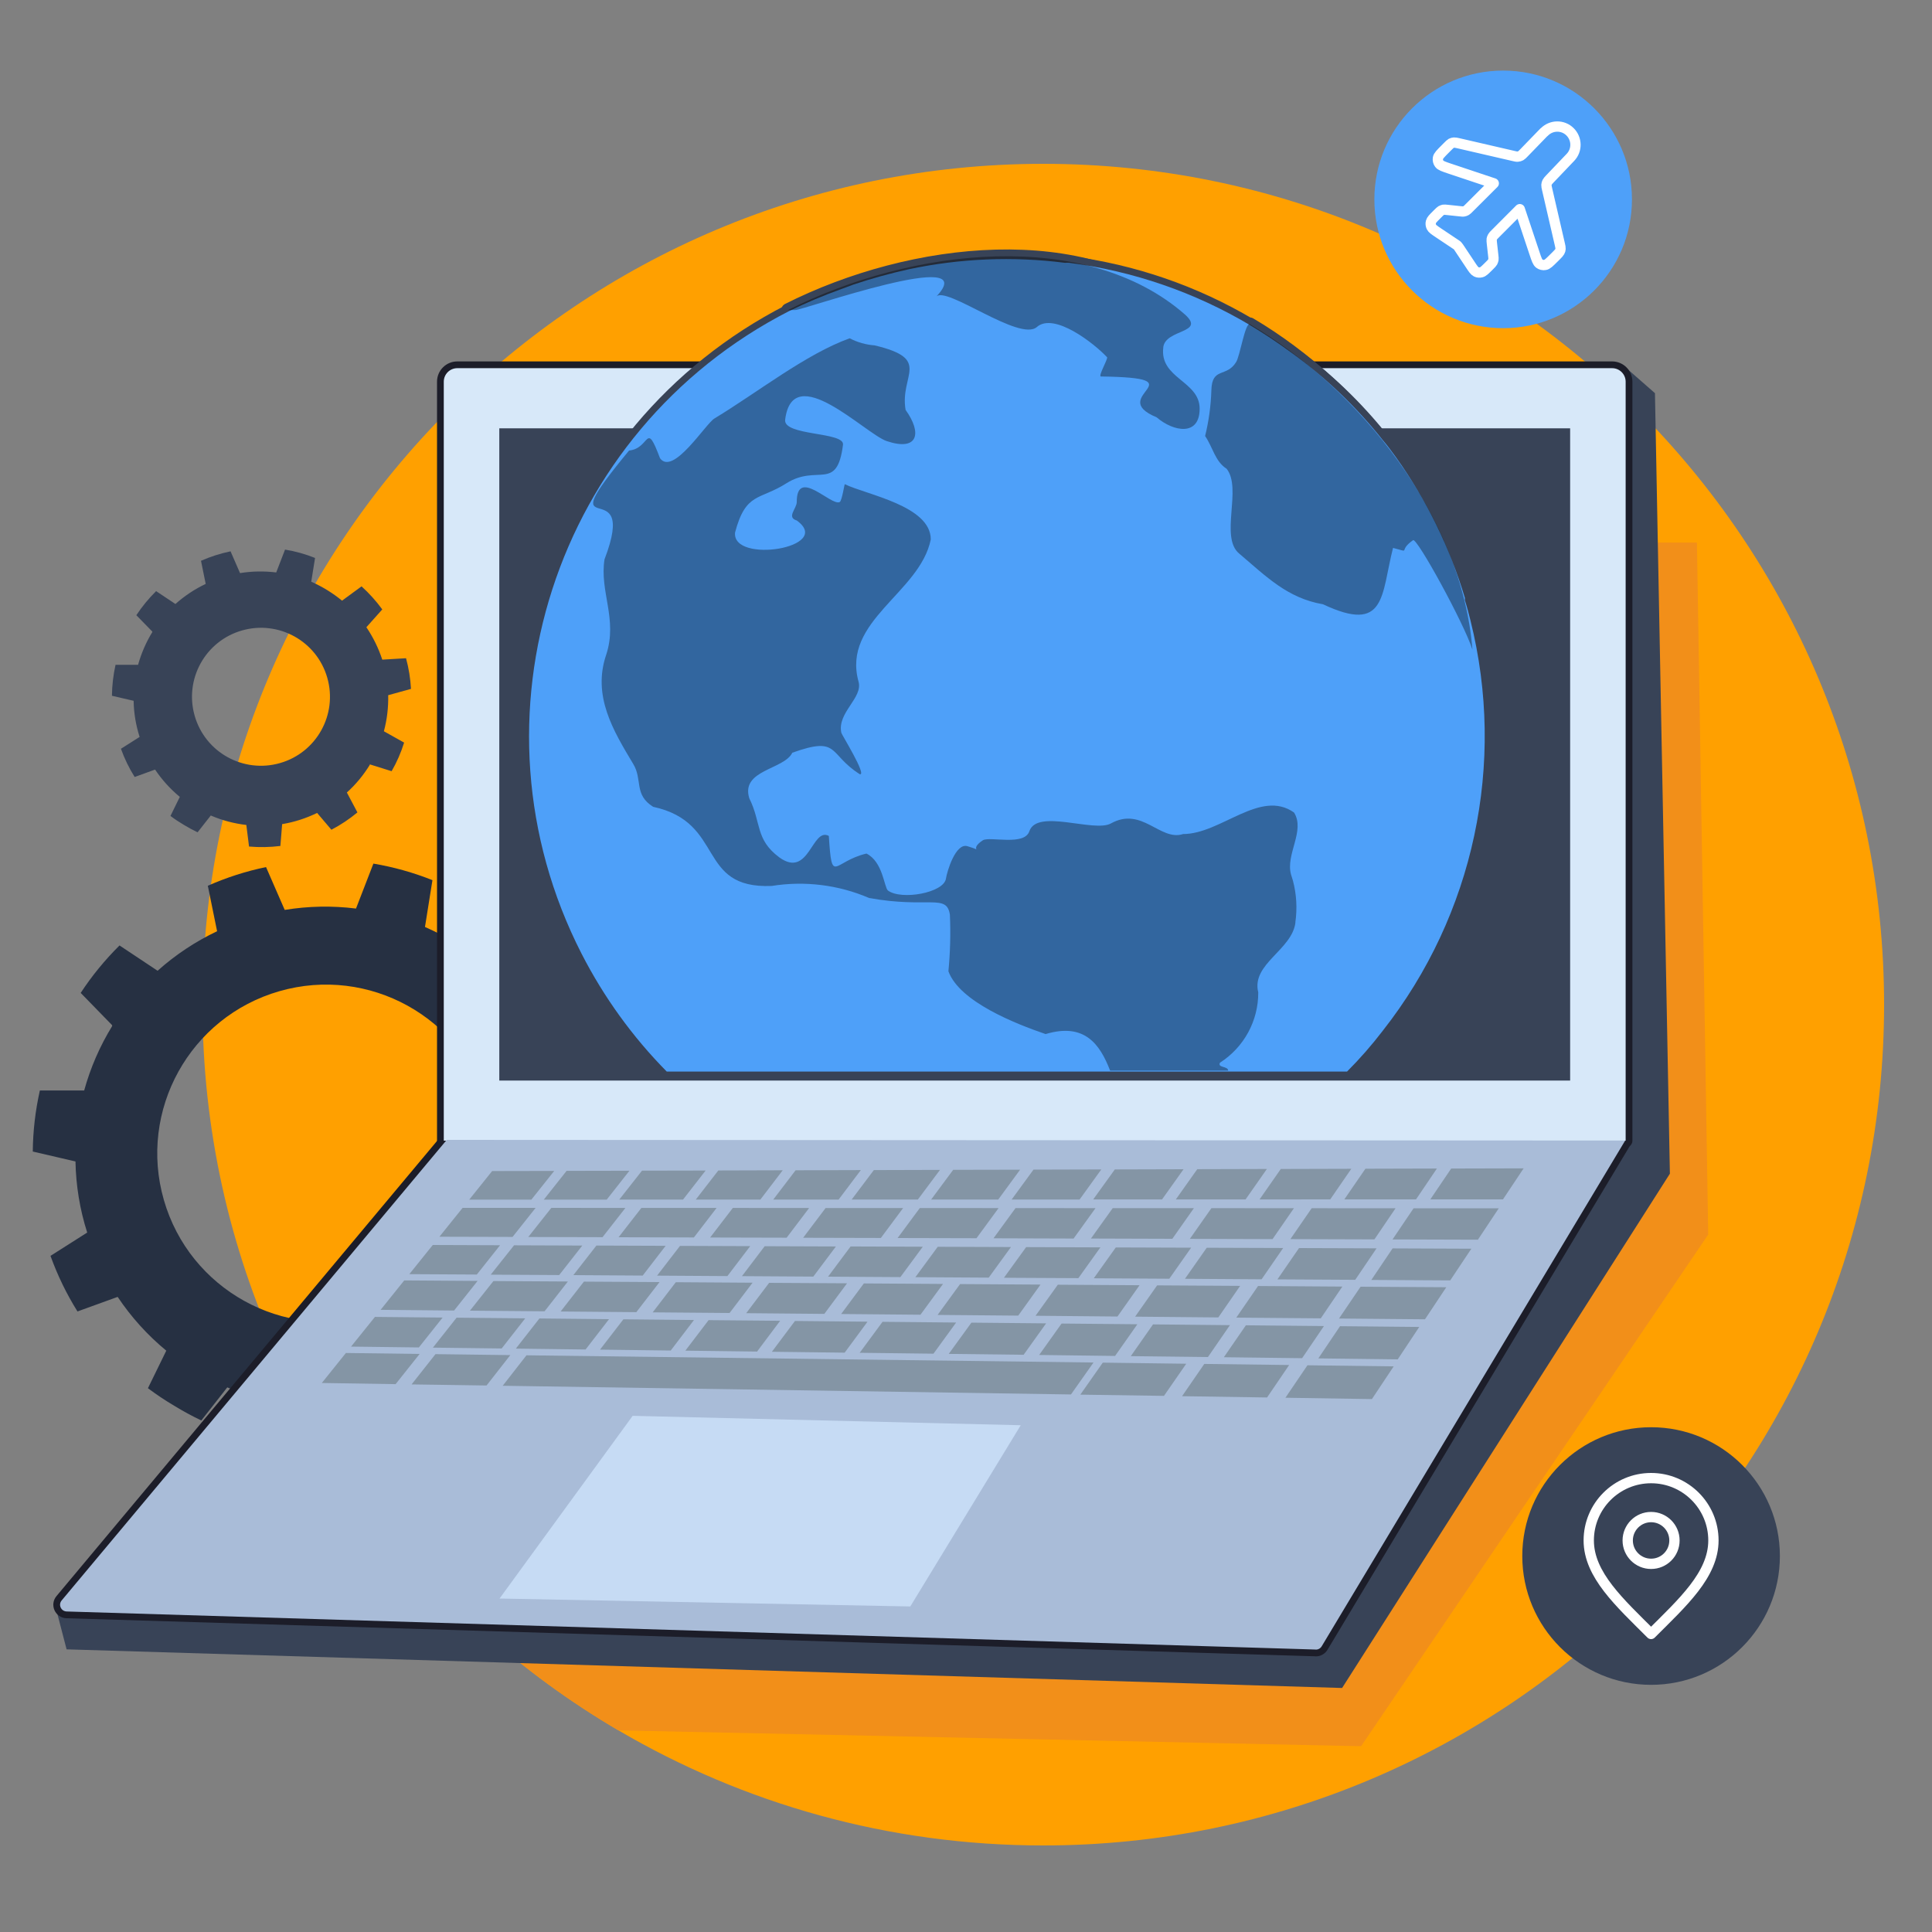 <?xml version="1.0" encoding="UTF-8"?>
<svg xmlns="http://www.w3.org/2000/svg" viewBox="0 0 300 300">
  <rect x="0" y="0" width="300" height="300" fill="#808080" stroke="none"/>
  <defs>
    <style>
      .cls-1 {
        fill: #d7e8f9;
      }

      .cls-1, .cls-2, .cls-3, .cls-4, .cls-5, .cls-6, .cls-7, .cls-8, .cls-9, .cls-10, .cls-11 {
        stroke-width: 0px;
      }

      .cls-2 {
        fill: #384357;
      }

      .cls-3 {
        fill: #ffa000;
      }

      .cls-4 {
        fill: #4ea0f9;
      }

      .cls-12 {
        isolation: isolate;
      }

      .cls-5 {
        fill: #8495a5;
      }

      .cls-6 {
        fill: #a9bcd8;
      }

      .cls-7, .cls-13, .cls-14, .cls-15 {
        fill: none;
      }

      .cls-8 {
        fill: #f28f19;
      }

      .cls-9 {
        fill: #263042;
      }

      .cls-10 {
        mix-blend-mode: multiply;
        opacity: .36;
      }

      .cls-13 {
        stroke: #1c1d29;
      }

      .cls-13, .cls-14, .cls-15 {
        stroke-linecap: round;
        stroke-linejoin: round;
      }

      .cls-13, .cls-15 {
        stroke-width: 2.1px;
      }

      .cls-14 {
        stroke: #fff;
        stroke-width: 1.6px;
      }

      .cls-15 {
        stroke: #384357;
      }

      .cls-11 {
        fill: #c6dbf4;
      }
    </style>
  </defs>
  <g class="cls-12">
    <g id="Layer_2" data-name="Layer 2">
      <g id="Layer_2-2" data-name="Layer 2">
        <path class="cls-3" d="M292.56,156c0,72.1-58.44,130.56-130.56,130.56-24.07,0-46.61-6.51-65.97-17.87-7.49-4.39-14.49-9.51-20.93-15.26-26.8-23.91-43.66-58.69-43.66-97.43,0-72.11,58.45-130.56,130.56-130.56s130.56,58.44,130.56,130.56Z"></path>
        <path class="cls-9" d="M82.79,157.89l4.9-5.5c-1.86-2.56-3.99-4.92-6.34-7.04l-5.96,4.37c-2.85-2.35-6.01-4.29-9.4-5.78l1.16-7.27c-2.96-1.18-6.03-2.04-9.17-2.57l-2.7,6.98c-3.68-.46-7.41-.39-11.07.21l-2.9-6.65c-3.11.64-6.14,1.62-9.04,2.9l1.44,7.06c-3.36,1.6-6.47,3.66-9.24,6.14l-5.91-3.93c-2.26,2.24-4.29,4.71-6.03,7.37l4.88,5.01v.15c-1.91,3.11-3.37,6.47-4.34,9.99h-6.88c-.7,3.11-1.07,6.29-1.1,9.48l6.63,1.54c.07,3.75.68,7.47,1.82,11.04l-5.7,3.62c1.09,3.02,2.49,5.91,4.19,8.63l6.24-2.26c2.1,3.14,4.64,5.95,7.55,8.35l-2.85,5.83c1.31.98,2.67,1.89,4.08,2.72,1.36.84,2.77,1.6,4.21,2.29l4.03-5.14c3.46,1.49,7.12,2.47,10.86,2.9l.82,6.6c3.19.27,6.4.21,9.58-.18l.54-6.68c3.71-.62,7.3-1.77,10.68-3.42l4.37,5.14c2.83-1.48,5.5-3.26,7.96-5.29l-3.24-6.09c2.73-2.47,5.09-5.31,7.01-8.45v-.15l6.68,2.08c1.59-2.76,2.87-5.69,3.83-8.73l-6.19-3.47c.97-3.59,1.41-7.3,1.31-11.02l6.96-1.93c-.18-3.17-.69-6.31-1.52-9.37l-7.27.44c-1.15-3.53-2.79-6.87-4.88-9.94ZM57.85,204.27c-13.9,3.99-28.41-4.04-32.41-17.95-3.99-13.9,4.04-28.41,17.95-32.41,13.9-3.99,28.41,4.04,32.41,17.95,0,.03.02.07.03.1,3.94,13.88-4.1,28.34-17.98,32.31Z"></path>
        <path class="cls-2" d="M56.87,97.42l2.49-2.79c-.95-1.3-2.03-2.5-3.22-3.58l-3.03,2.22c-1.45-1.19-3.06-2.18-4.78-2.94l.59-3.69c-1.5-.6-3.06-1.04-4.66-1.3l-1.37,3.55c-1.87-.23-3.76-.2-5.62.1l-1.47-3.38c-1.58.33-3.12.82-4.59,1.47l.73,3.59c-1.71.81-3.29,1.86-4.7,3.12l-3-2c-1.15,1.14-2.18,2.39-3.07,3.74l2.48,2.54v.08c-.97,1.58-1.71,3.29-2.21,5.08h-3.5c-.35,1.58-.54,3.19-.56,4.81l3.37.78c.03,1.91.35,3.8.93,5.61l-2.9,1.84c.55,1.53,1.26,3,2.13,4.38l3.17-1.15c1.07,1.59,2.36,3.02,3.84,4.24l-1.45,2.96c.66.5,1.36.96,2.07,1.38.69.42,1.41.81,2.14,1.16l2.05-2.61c1.76.76,3.62,1.25,5.52,1.47l.42,3.35c1.62.14,3.25.11,4.87-.09l.27-3.39c1.88-.31,3.71-.9,5.43-1.74l2.22,2.61c1.44-.75,2.79-1.65,4.04-2.69l-1.64-3.09c1.39-1.25,2.58-2.7,3.56-4.29v-.08l3.39,1.06c.81-1.4,1.46-2.89,1.94-4.44l-3.14-1.76c.49-1.82.71-3.71.67-5.6l3.54-.98c-.09-1.61-.35-3.21-.77-4.76l-3.69.22c-.59-1.79-1.42-3.49-2.48-5.05ZM43.48,118.49c-5.69,1.63-11.62-1.65-13.25-7.34-1.63-5.69,1.65-11.62,7.34-13.25,5.69-1.63,11.62,1.65,13.25,7.34,0,.01,0,.03.01.04,1.61,5.68-1.68,11.59-7.35,13.21Z"></path>
        <path class="cls-8" d="M263.5,84.25l1.75,107.45-53.9,79.45-115.32-2.46c-7.49-4.39-14.49-9.51-20.93-15.26l107.2-169.18h81.2Z"></path>
        <g>
          <polygon class="cls-2" points="8.7 249.8 10.34 256.11 208.4 262.11 259.3 182.25 256.98 61.05 252.3 56.95 8.7 249.8"></polygon>
          <g>
            <g>
              <path class="cls-13" d="M252.43,177.12H68.91V59.27c0-1.16.94-2.1,2.1-2.1h179.32c1.16,0,2.1.94,2.1,2.1v117.85Z"></path>
              <path class="cls-13" d="M204.29,256.14l-193.94-5.91c-.88-.03-1.34-1.05-.77-1.72l59.79-71.51,182.99.1-47.13,78.54c-.2.33-.55.52-.93.51Z"></path>
            </g>
            <g>
              <path class="cls-1" d="M252.43,177.12H68.91V59.27c0-1.16.94-2.1,2.1-2.1h179.32c1.16,0,2.1.94,2.1,2.1v117.85Z"></path>
              <path class="cls-6" d="M204.29,256.14l-193.94-5.91c-.88-.03-1.34-1.05-.77-1.72l59.79-71.51,182.99.1-47.13,78.54c-.2.33-.55.52-.93.51Z"></path>
            </g>
          </g>
          <polygon class="cls-11" points="77.57 248.22 98.24 219.85 158.5 221.31 141.35 249.45 77.57 248.22"></polygon>
          <g>
            <polygon class="cls-5" points="79.59 192.07 68.23 192.04 71.83 187.56 83.17 187.56 79.59 192.07"></polygon>
            <polygon class="cls-5" points="93.56 192.11 82.03 192.08 85.61 187.56 97.11 187.57 93.56 192.11"></polygon>
            <polygon class="cls-5" points="107.75 192.15 96.05 192.12 99.59 187.57 111.27 187.57 107.75 192.15"></polygon>
            <polygon class="cls-5" points="122.15 192.19 110.27 192.16 113.79 187.57 125.64 187.58 122.15 192.19"></polygon>
            <polygon class="cls-5" points="136.78 192.23 124.71 192.2 128.2 187.58 140.24 187.58 136.78 192.23"></polygon>
            <polygon class="cls-5" points="151.63 192.27 139.38 192.24 142.83 187.58 155.06 187.59 151.63 192.27"></polygon>
            <polygon class="cls-5" points="166.71 192.32 154.27 192.28 157.69 187.59 170.11 187.6 166.71 192.32"></polygon>
            <polygon class="cls-5" points="182.04 192.36 169.4 192.32 172.78 187.6 185.39 187.6 182.04 192.36"></polygon>
            <polygon class="cls-5" points="197.6 192.41 184.76 192.37 188.11 187.6 200.92 187.61 197.6 192.41"></polygon>
            <polygon class="cls-5" points="213.42 192.45 200.37 192.41 203.68 187.61 216.7 187.62 213.42 192.45"></polygon>
            <polygon class="cls-5" points="229.49 192.5 216.23 192.46 219.5 187.62 232.73 187.62 229.49 192.5"></polygon>
            <polygon class="cls-5" points="70.51 203.5 59.1 203.39 62.77 198.82 74.16 198.9 70.51 203.5"></polygon>
            <polygon class="cls-5" points="84.56 203.62 72.97 203.52 76.62 198.92 88.18 198.99 84.56 203.62"></polygon>
            <polygon class="cls-5" points="98.81 203.75 87.05 203.65 90.67 199.01 102.41 199.08 98.81 203.75"></polygon>
            <polygon class="cls-5" points="113.29 203.88 101.35 203.78 104.94 199.1 116.86 199.18 113.29 203.88"></polygon>
            <polygon class="cls-5" points="128 204.02 115.87 203.91 119.43 199.2 131.53 199.27 128 204.02"></polygon>
            <polygon class="cls-5" points="142.93 204.15 130.61 204.04 134.14 199.29 146.43 199.37 142.93 204.15"></polygon>
            <polygon class="cls-5" points="158.11 204.29 145.59 204.18 149.08 199.39 161.57 199.47 158.11 204.29"></polygon>
            <polygon class="cls-5" points="173.52 204.43 160.8 204.31 164.26 199.49 176.95 199.57 173.52 204.43"></polygon>
            <polygon class="cls-5" points="189.18 204.57 176.26 204.45 179.68 199.59 192.57 199.67 189.18 204.57"></polygon>
            <polygon class="cls-5" points="205.09 204.71 191.97 204.6 195.35 199.69 208.44 199.78 205.09 204.71"></polygon>
            <polygon class="cls-5" points="221.27 204.86 207.92 204.74 211.27 199.8 224.58 199.88 221.27 204.86"></polygon>
            <polygon class="cls-5" points="74.04 197.91 63.56 197.85 67.2 193.32 77.65 193.36 74.04 197.91"></polygon>
            <polygon class="cls-5" points="86.83 197.99 76.2 197.93 79.82 193.37 90.42 193.41 86.83 197.99"></polygon>
            <polygon class="cls-5" points="99.8 198.07 89.03 198 92.61 193.41 103.36 193.45 99.8 198.07"></polygon>
            <polygon class="cls-5" points="112.95 198.15 102.03 198.08 105.59 193.46 116.49 193.5 112.95 198.15"></polygon>
            <polygon class="cls-5" points="126.29 198.23 115.21 198.16 118.74 193.51 129.8 193.55 126.29 198.23"></polygon>
            <polygon class="cls-5" points="139.81 198.31 128.58 198.24 132.08 193.55 143.29 193.59 139.81 198.31"></polygon>
            <polygon class="cls-5" points="153.53 198.39 142.14 198.32 145.61 193.6 156.98 193.64 153.53 198.39"></polygon>
            <polygon class="cls-5" points="167.45 198.47 155.89 198.41 159.34 193.65 170.87 193.69 167.45 198.47"></polygon>
            <polygon class="cls-5" points="181.57 198.56 169.84 198.49 173.26 193.7 184.96 193.74 181.57 198.56"></polygon>
            <polygon class="cls-5" points="195.9 198.65 184 198.57 187.38 193.75 199.25 193.79 195.9 198.65"></polygon>
            <polygon class="cls-5" points="210.44 198.73 198.36 198.66 201.71 193.8 213.75 193.84 210.44 198.73"></polygon>
            <polygon class="cls-5" points="225.19 198.82 212.94 198.75 216.24 193.85 228.47 193.9 225.19 198.82"></polygon>
            <polygon class="cls-5" points="82.51 186.28 72.86 186.28 76.42 181.84 86.06 181.82 82.51 186.28"></polygon>
            <polygon class="cls-5" points="94.21 186.28 84.44 186.28 87.98 181.81 97.74 181.79 94.21 186.28"></polygon>
            <polygon class="cls-5" points="106.06 186.27 96.16 186.27 99.69 181.78 109.57 181.76 106.06 186.27"></polygon>
            <polygon class="cls-5" points="118.07 186.27 108.04 186.27 111.54 181.75 121.54 181.72 118.07 186.27"></polygon>
            <polygon class="cls-5" points="130.22 186.27 120.07 186.27 123.54 181.72 133.67 181.69 130.22 186.27"></polygon>
            <polygon class="cls-5" points="142.53 186.26 132.25 186.26 135.69 181.69 145.96 181.66 142.53 186.26"></polygon>
            <polygon class="cls-5" points="155.01 186.26 144.59 186.26 148.01 181.65 158.4 181.63 155.01 186.26"></polygon>
            <polygon class="cls-5" points="167.64 186.26 157.09 186.26 160.48 181.62 171.01 181.59 167.64 186.26"></polygon>
            <polygon class="cls-5" points="180.44 186.25 169.75 186.25 173.11 181.59 183.78 181.56 180.44 186.25"></polygon>
            <polygon class="cls-5" points="193.41 186.25 182.58 186.25 185.91 181.55 196.72 181.52 193.41 186.25"></polygon>
            <polygon class="cls-5" points="206.56 186.24 195.58 186.25 198.88 181.52 209.83 181.49 206.56 186.24"></polygon>
            <polygon class="cls-5" points="219.88 186.24 208.75 186.24 212.02 181.48 223.12 181.45 219.88 186.24"></polygon>
            <polygon class="cls-5" points="233.38 186.24 222.1 186.24 225.34 181.45 236.59 181.42 233.38 186.24"></polygon>
            <polygon class="cls-5" points="61.43 214.93 49.97 214.75 53.71 210.09 65.16 210.24 61.43 214.93"></polygon>
            <polygon class="cls-5" points="75.55 215.14 63.91 214.97 67.62 210.27 79.24 210.42 75.55 215.14"></polygon>
            <polygon class="cls-5" points="166.3 216.53 78.06 215.18 81.75 210.45 169.8 211.57 166.3 216.53"></polygon>
            <polygon class="cls-5" points="180.74 216.75 167.75 216.56 171.24 211.59 184.2 211.76 180.74 216.75"></polygon>
            <polygon class="cls-5" points="196.75 217 183.55 216.8 187 211.79 200.18 211.96 196.75 217"></polygon>
            <polygon class="cls-5" points="213.03 217.25 199.6 217.04 203.02 212 216.41 212.17 213.03 217.25"></polygon>
            <polygon class="cls-5" points="65.04 209.23 54.51 209.1 58.22 204.49 68.73 204.59 65.04 209.23"></polygon>
            <polygon class="cls-5" points="77.9 209.39 67.22 209.26 70.9 204.61 81.56 204.71 77.9 209.39"></polygon>
            <polygon class="cls-5" points="90.93 209.55 80.1 209.41 83.76 204.73 94.57 204.84 90.93 209.55"></polygon>
            <polygon class="cls-5" points="104.15 209.71 93.17 209.57 96.8 204.86 107.76 204.97 104.15 209.71"></polygon>
            <polygon class="cls-5" points="117.56 209.87 106.42 209.73 110.03 204.99 121.14 205.09 117.56 209.87"></polygon>
            <polygon class="cls-5" points="131.16 210.04 119.86 209.9 123.44 205.12 134.71 205.23 131.16 210.04"></polygon>
            <polygon class="cls-5" points="144.95 210.2 133.49 210.06 137.04 205.25 148.47 205.36 144.95 210.2"></polygon>
            <polygon class="cls-5" points="158.95 210.37 147.32 210.23 150.84 205.38 162.44 205.49 158.95 210.37"></polygon>
            <polygon class="cls-5" points="173.15 210.55 161.36 210.4 164.84 205.52 176.61 205.63 173.15 210.55"></polygon>
            <polygon class="cls-5" points="187.57 210.72 175.59 210.58 179.04 205.65 190.98 205.77 187.57 210.72"></polygon>
            <polygon class="cls-5" points="202.19 210.9 190.04 210.75 193.46 205.79 205.58 205.91 202.19 210.9"></polygon>
            <polygon class="cls-5" points="217.04 211.08 204.71 210.93 208.08 205.93 220.38 206.05 217.04 211.08"></polygon>
          </g>
          <rect class="cls-2" x="77.53" y="66.51" width="166.28" height="101.28"></rect>
        </g>
        <g>
          <g>
            <path class="cls-15" d="M228.34,96.36c-.27-1.07-.53-2.1-.87-3.14v-.37c-2.33-7.79-5.93-15.15-10.65-21.77-.67-.93-1.34-1.84-2.07-2.7-4.14-5.21-8.97-9.83-14.36-13.72-2.04-1.5-4.17-2.9-6.28-4.17h0c-8.6-5.11-18.16-8.4-28.08-9.68-.22-.02-.45-.02-.67,0-8.08-1.03-16.27-.69-24.24,1-2.9.64-5.76,1.43-8.58,2.37l-2.07.77c-2.7.97-5.34,2.09-7.91,3.34h0c-36.46,18.65-50.91,63.33-32.26,99.79,3.45,6.74,7.91,12.92,13.23,18.31h105.64c2-2,3.86-4.13,5.58-6.38,14.12-17.98,19.13-41.47,13.59-63.64Z"></path>
            <path class="cls-15" d="M180.63,53.92c.37-2.87,6.68-2.14,3.34-5.11-15.29-13.36-42.27-10.42-61.6-.67h1.1c.73.2,29.42-10.02,21.9-2.07,1.5-1.77,12.95,7.05,15.63,4.71,2.67-2.34,8.91,2.54,10.92,4.71,0,.53-1.34,2.77-1,2.97,15.66.2.63,3,8.68,6.34,2.6,2.24,6.68,3,6.68-1.34s-6.28-4.67-5.64-9.55Z"></path>
            <path class="cls-15" d="M194.08,50.35c-.73-.33-1.54,4.97-2.14,5.88-1.5,2.44-3.74.7-3.84,4.37-.07,2.4-.4,4.78-.97,7.11,1.2,1.74,1.54,3.94,3.34,5.08,2.44,3.07-1.1,10.62,1.94,13.16,4.21,3.57,7.51,6.94,13.02,7.88,9.85,4.64,9.01-1.44,10.88-8.75,3,.77.63.53,3.11-1.2.6-.43,7.88,12.85,9.22,16.99-1.67-20.77-17.56-40.47-34.56-50.52Z"></path>
            <path class="cls-15" d="M201.16,143.21c-.5,4.31-6.88,6.44-5.78,10.88.03,4.42-2.22,8.54-5.94,10.92-.43.83,1.27.5,1.27,1.24h-18.33c-1.6-4.17-4.01-7.48-10.02-5.68-4.67-1.6-13.36-5.01-15.09-9.75.28-2.92.36-5.85.23-8.78-.5-3.34-3.34-.93-12.55-2.6-4.76-2.05-10.01-2.69-15.13-1.87-11.75.47-7.11-9.85-18.4-12.29-3.04-1.9-1.6-4.24-3.11-6.68-3.04-5.08-6.38-10.52-4.17-16.96,1.8-5.54-1.07-9.78-.27-14.79,5.54-14.46-9.28-1.04,3.81-16.89,3.34-.33,2.54-4.81,4.81,1.2,2.04,2.77,7.05-5.34,8.45-6.18,6.68-4.04,14.22-10.02,21-12.45,1.2.63,2.52,1,3.87,1.1,8.98,2.14,3.87,4.54,4.81,10.02,2.6,3.61,1.94,6.48-2.94,4.84-3.34-1.14-14.56-12.69-15.76-3.34-.37,2.57,9.25,1.87,8.98,3.91-.93,7.35-3.94,2.94-8.78,5.98-4.17,2.67-6.31,1.34-7.98,7.65-.5,4.91,15.43,2.37,9.58-1.87-1.64-.5,0-1.84,0-2.87,0-5.48,5.38.73,6.68,0,.33-.2.73-2.77.77-2.77,3.34,1.64,13.36,3.34,13.36,8.58-1.67,8.31-13.82,12.62-11.22,22.07.73,2.54-3.34,4.81-2.67,7.95,0,.2,4.04,6.68,2.87,6.44-4.97-3.14-3.07-5.98-10.48-3.34-1.27,2.64-8.05,2.64-6.68,7.08,1.9,3.81.9,6.38,4.67,9.18,4.64,3.34,5.04-4.74,7.68-3.34.5,7.75.63,3.97,5.84,2.74,2.57,1.27,2.74,5.24,3.34,5.74,2.07,1.54,8.71.37,9.01-1.87.17-1.1,1.5-5.58,3.34-5.01,2.84.83,0,.63,2.4-.93,1.1-.63,6.44.93,7.21-1.4,1.2-3.54,10.02.23,12.65-1.2,4.84-2.7,7.65,2.8,11.22,1.64,5.88,0,11.99-7.05,17.23-3.34,1.77,2.84-1.34,6.48-.47,9.62l.3.97c.56,2.11.68,4.32.37,6.48Z"></path>
          </g>
          <g>
            <path class="cls-4" d="M228.34,96.36c-.27-1.07-.53-2.1-.87-3.14v-.37c-2.33-7.79-5.93-15.15-10.65-21.77-.67-.93-1.34-1.84-2.07-2.7-4.14-5.21-8.97-9.83-14.36-13.72-2.04-1.5-4.17-2.9-6.28-4.17h0c-8.6-5.11-18.16-8.4-28.08-9.68-.22-.02-.45-.02-.67,0-8.08-1.03-16.27-.69-24.24,1-2.9.64-5.76,1.43-8.58,2.37l-2.07.77c-2.7.97-5.34,2.09-7.91,3.34h0c-36.46,18.65-50.91,63.33-32.26,99.79,3.45,6.74,7.91,12.92,13.23,18.31h105.64c2-2,3.86-4.13,5.58-6.38,14.12-17.98,19.13-41.47,13.59-63.64Z"></path>
            <path class="cls-10" d="M180.63,53.92c.37-2.87,6.68-2.14,3.34-5.11-15.29-13.36-42.27-10.42-61.6-.67h1.1c.73.2,29.42-10.02,21.9-2.07,1.5-1.77,12.95,7.05,15.63,4.71,2.67-2.34,8.91,2.54,10.92,4.71,0,.53-1.34,2.77-1,2.97,15.66.2.63,3,8.68,6.34,2.6,2.24,6.68,3,6.68-1.34s-6.28-4.67-5.64-9.55Z"></path>
            <path class="cls-10" d="M194.08,50.35c-.73-.33-1.54,4.97-2.14,5.88-1.5,2.44-3.74.7-3.84,4.37-.07,2.4-.4,4.78-.97,7.11,1.2,1.74,1.54,3.94,3.34,5.08,2.44,3.07-1.1,10.62,1.94,13.16,4.21,3.57,7.51,6.94,13.02,7.88,9.85,4.64,9.01-1.44,10.88-8.75,3,.77.63.53,3.11-1.2.6-.43,7.88,12.85,9.22,16.99-1.67-20.77-17.56-40.47-34.56-50.52Z"></path>
            <path class="cls-10" d="M201.16,143.21c-.5,4.31-6.88,6.44-5.78,10.88.03,4.42-2.22,8.54-5.94,10.92-.43.83,1.27.5,1.27,1.24h-18.33c-1.6-4.17-4.01-7.48-10.02-5.68-4.67-1.6-13.36-5.01-15.09-9.75.28-2.92.36-5.85.23-8.78-.5-3.34-3.34-.93-12.55-2.6-4.76-2.05-10.01-2.69-15.13-1.87-11.75.47-7.11-9.85-18.4-12.29-3.04-1.9-1.6-4.24-3.11-6.68-3.04-5.08-6.38-10.52-4.17-16.96,1.8-5.54-1.07-9.78-.27-14.79,5.54-14.46-9.28-1.04,3.81-16.89,3.34-.33,2.54-4.81,4.81,1.2,2.04,2.77,7.05-5.34,8.45-6.18,6.68-4.04,14.22-10.02,21-12.45,1.2.63,2.52,1,3.87,1.1,8.98,2.14,3.87,4.54,4.81,10.02,2.6,3.61,1.94,6.48-2.94,4.84-3.34-1.14-14.56-12.69-15.76-3.34-.37,2.57,9.25,1.87,8.98,3.91-.93,7.35-3.94,2.94-8.78,5.98-4.17,2.67-6.31,1.34-7.98,7.65-.5,4.91,15.43,2.37,9.58-1.87-1.64-.5,0-1.84,0-2.87,0-5.48,5.38.73,6.68,0,.33-.2.73-2.77.77-2.77,3.34,1.64,13.36,3.34,13.36,8.58-1.67,8.31-13.82,12.62-11.22,22.07.73,2.54-3.34,4.81-2.67,7.95,0,.2,4.04,6.68,2.87,6.44-4.97-3.14-3.07-5.98-10.48-3.34-1.27,2.64-8.05,2.64-6.68,7.08,1.9,3.81.9,6.38,4.67,9.18,4.64,3.34,5.04-4.74,7.68-3.34.5,7.75.63,3.97,5.84,2.74,2.57,1.27,2.74,5.24,3.34,5.74,2.07,1.54,8.71.37,9.01-1.87.17-1.1,1.5-5.58,3.34-5.01,2.84.83,0,.63,2.4-.93,1.1-.63,6.44.93,7.21-1.4,1.2-3.54,10.02.23,12.65-1.2,4.84-2.7,7.65,2.8,11.22,1.64,5.88,0,11.99-7.05,17.23-3.34,1.77,2.84-1.34,6.48-.47,9.62l.3.97c.56,2.11.68,4.32.37,6.48Z"></path>
          </g>
        </g>
        <rect class="cls-7" width="300" height="300"></rect>
        <circle class="cls-2" cx="256.38" cy="241.62" r="20"></circle>
        <circle class="cls-4" cx="233.41" cy="30.96" r="20"></circle>
        <g>
          <path class="cls-14" d="M256.38,242.83c2.01,0,3.63-1.62,3.63-3.63s-1.63-3.63-3.63-3.63-3.63,1.62-3.63,3.63,1.63,3.63,3.63,3.63Z"></path>
          <path class="cls-14" d="M256.38,253.72c4.84-4.84,9.68-9.17,9.68-14.52s-4.34-9.68-9.68-9.68-9.68,4.33-9.68,9.68,4.84,9.68,9.68,14.52Z"></path>
        </g>
        <path class="cls-14" d="M239.79,20.51c1.1-1.13,2.91-1.15,4.02-.03,1.08,1.09,1.11,2.84.05,3.95l-3.16,3.31c-.25.26-.37.4-.45.55-.07.14-.11.28-.12.43-.01.17.03.34.11.69l1.97,8.52c.08.35.12.53.11.71-.01.16-.05.31-.13.44-.08.15-.21.28-.47.55l-.42.42c-.69.68-1.03,1.04-1.39,1.09-.31.06-.63-.02-.88-.2-.29-.22-.44-.67-.75-1.6l-2.29-6.86-3.8,3.81c-.23.23-.34.34-.42.48-.07.11-.11.24-.14.38-.02.16,0,.32.03.64l.21,1.88c.04.32.05.48.03.64-.02.12-.07.26-.13.38-.08.14-.19.25-.42.48l-.23.23c-.54.53-.81.81-1.11.88-.26.07-.54.05-.78-.07-.28-.14-.49-.45-.91-1.09l-1.78-2.67c-.08-.11-.11-.17-.16-.22-.04-.05-.08-.09-.13-.14-.05-.03-.11-.08-.22-.15l-2.68-1.79c-.63-.42-.95-.64-1.08-.91-.12-.25-.15-.52-.08-.78.08-.31.35-.57.88-1.1l.23-.23c.23-.23.34-.34.47-.42.12-.07.25-.11.38-.14.15-.02.31,0,.63.03l1.88.2c.32.03.48.06.63.03.13-.02.26-.07.38-.14.13-.08.25-.19.47-.42l3.81-3.8-6.86-2.29c-.92-.31-1.39-.47-1.6-.75-.19-.25-.26-.57-.21-.88.06-.35.41-.69,1.1-1.39l.42-.42c.26-.26.39-.39.54-.48.14-.07.29-.11.44-.12.17-.01.35.03.71.11l8.48,1.96c.35.08.53.13.7.11.16-.01.32-.06.47-.14.15-.09.28-.22.53-.48l3.08-3.18Z"></path>
      </g>
    </g>
  </g>
</svg>
